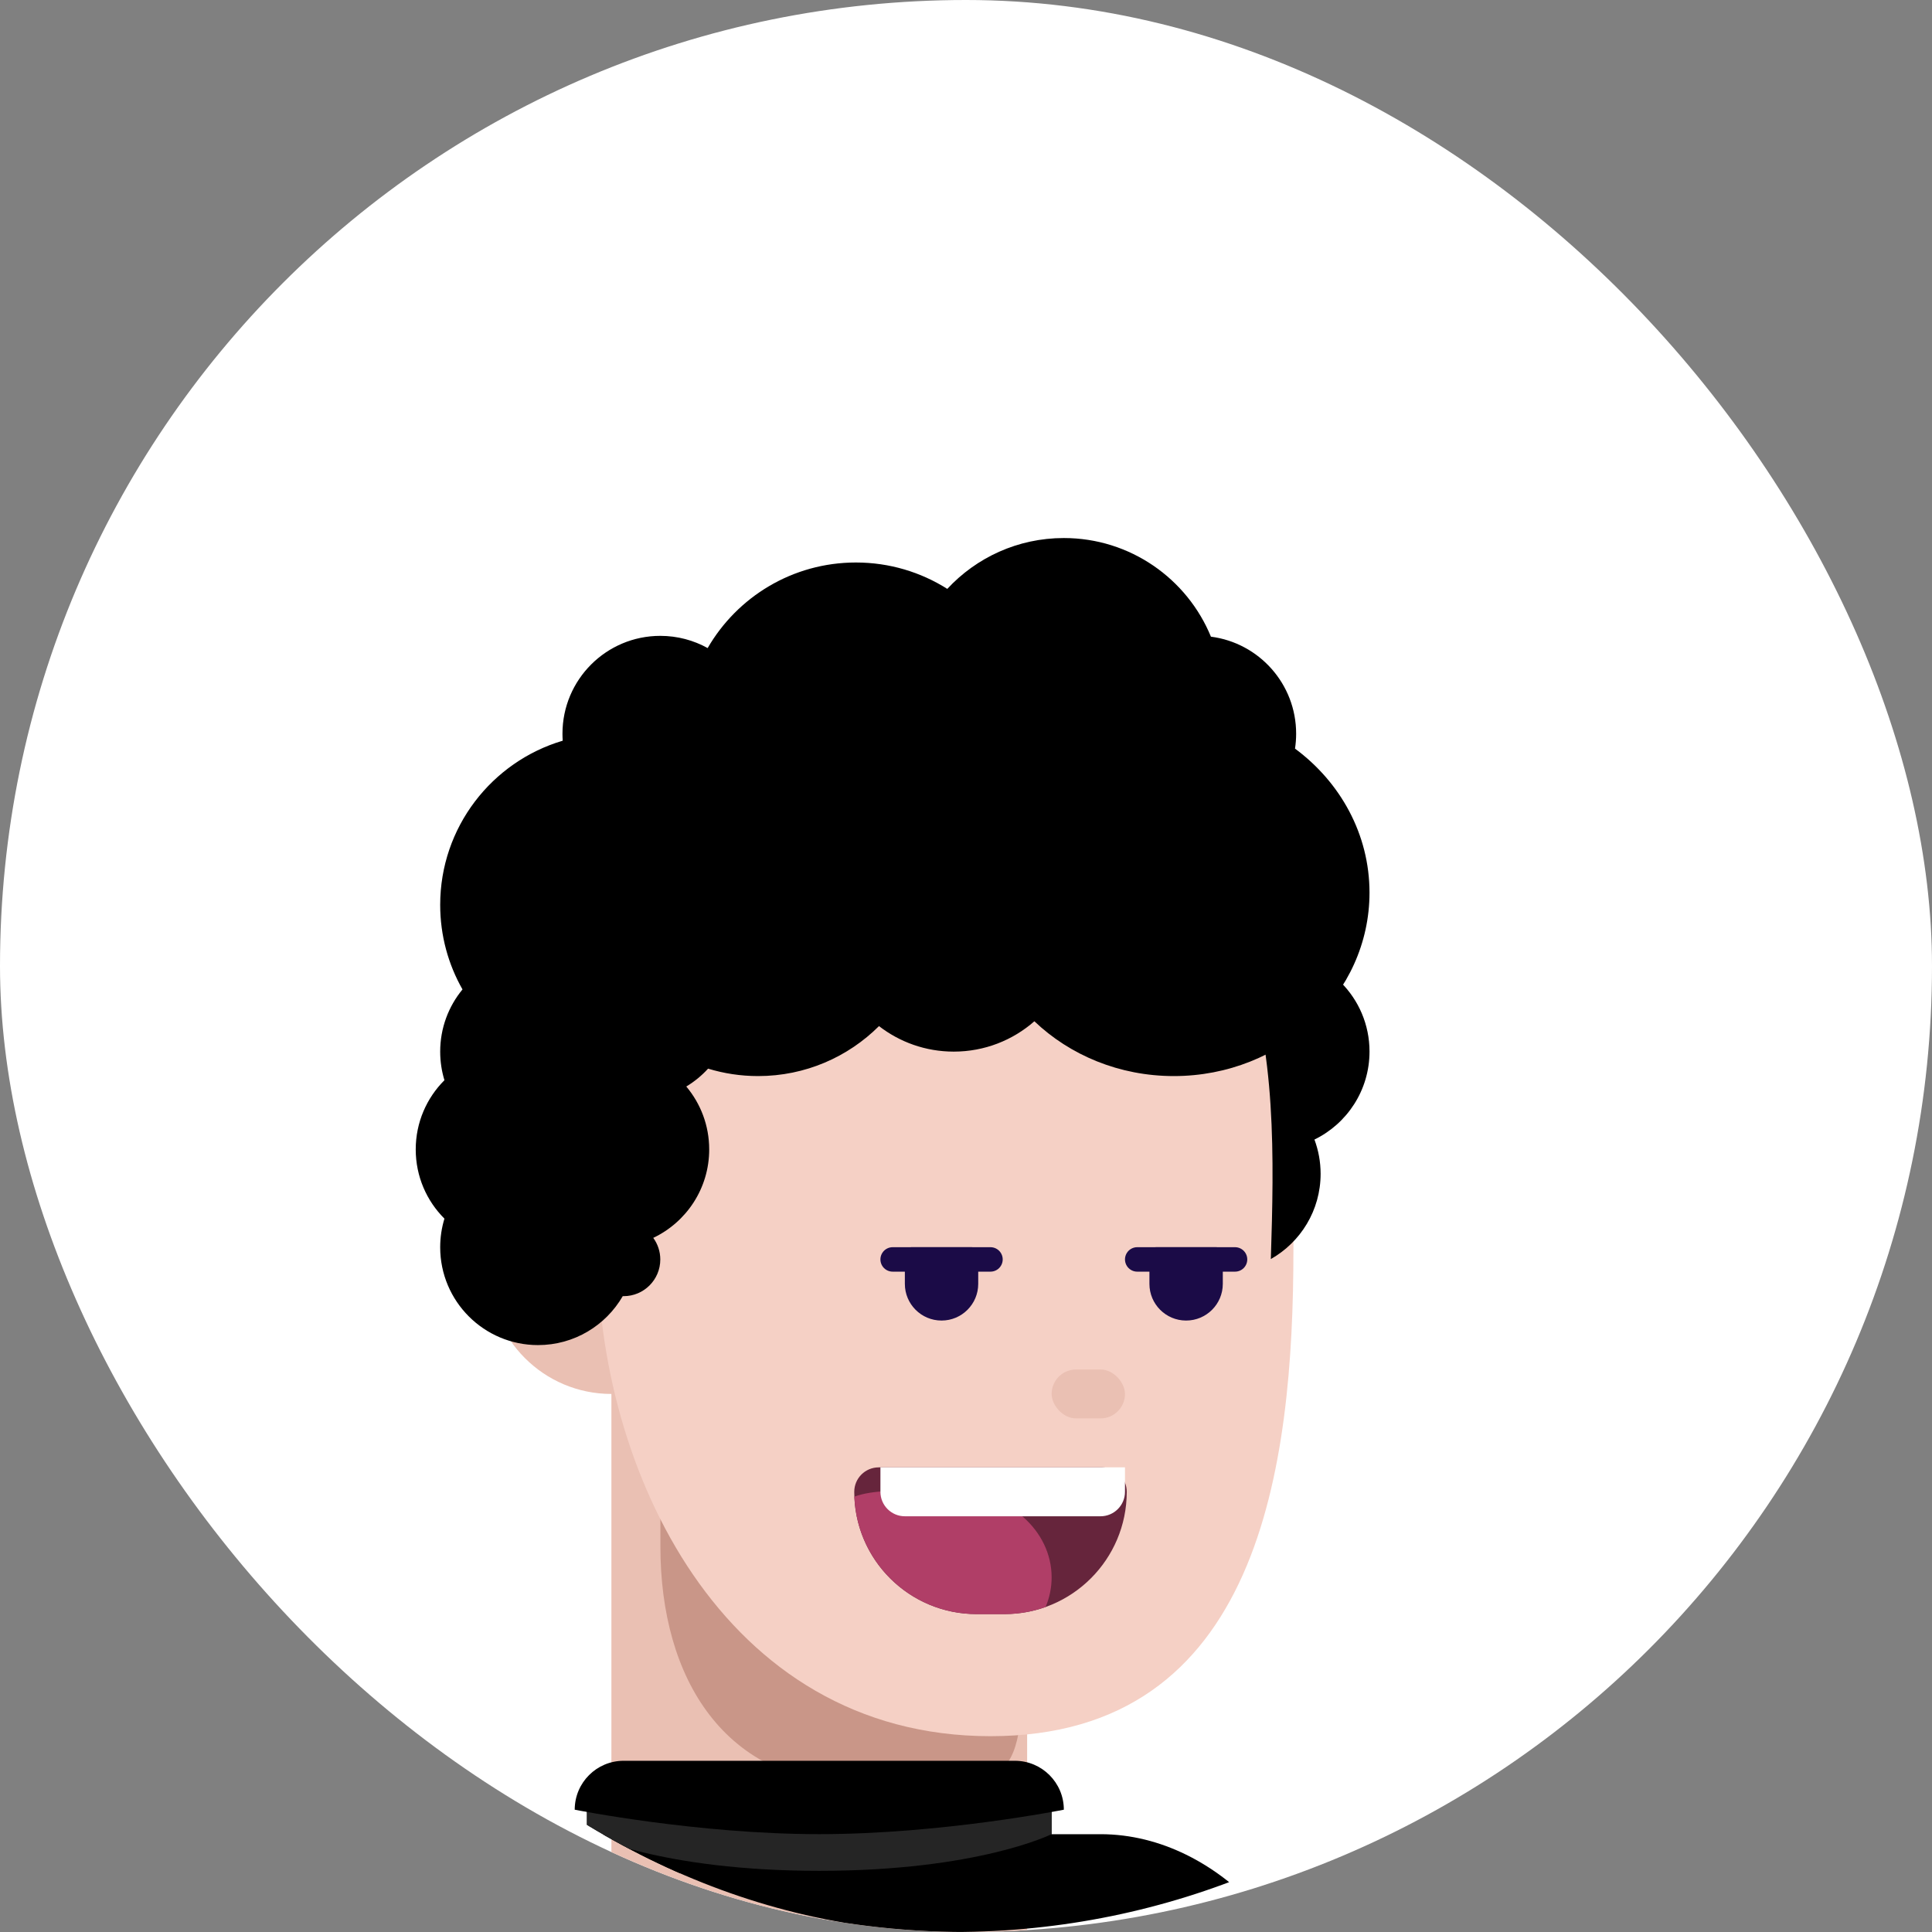 <svg width="150" height="150" viewBox="0 0 150 150" fill="none" xmlns="http://www.w3.org/2000/svg">
<rect x="0" y="0" width="150" height="150" fill="#808080" stroke="none"/>
<g clip-path="url(#clip0_501_616)">
<rect width="150" height="150" rx="75" fill="white"/>
<g clip-path="url(#clip1_501_616)">
<circle cx="47.47" cy="98.732" r="9.494" fill="#EAC0B3"/>
<path d="M47.469 106.328H79.747V153.551C79.747 153.551 72.83 157.594 63.608 157.594C54.386 157.594 47.469 150.991 47.469 150.991V106.328Z" fill="#EAC0B3"/>
<path d="M79.392 129.327C79.392 139.551 77.738 138.583 66.987 138.583C56.235 138.583 51.273 130.295 51.273 120.071C51.273 109.847 50.864 100.633 59.543 100.633C84.079 101.537 79.392 119.103 79.392 129.327Z" fill="#C99688"/>
<path d="M100.421 97.023C100.421 113.965 97.79 134.797 76.904 134.797C56.018 134.797 46.388 113.965 46.388 97.023C41.777 76.898 42.727 53.164 74.056 53.164C105.385 53.164 100.421 80.082 100.421 97.023Z" fill="#F5D0C5"/>
<rect x="81.648" y="106.328" width="5.696" height="3.797" rx="1.899" fill="#EAC0B3"/>
</g>
<path fill-rule="evenodd" clip-rule="evenodd" d="M98.668 97.752C100.975 96.448 102.532 93.974 102.532 91.135C102.532 90.2 102.362 89.303 102.053 88.475C104.584 87.244 106.329 84.646 106.329 81.642C106.329 77.447 102.929 74.047 98.734 74.047C97.926 74.047 97.148 74.173 96.418 74.406C99.11 81.383 98.912 90.012 98.668 97.752Z" fill="black"/>
<path fill-rule="evenodd" clip-rule="evenodd" d="M80.309 79.291C78.638 80.758 76.448 81.647 74.049 81.647C71.863 81.647 69.85 80.908 68.245 79.666C65.84 82.063 62.523 83.546 58.86 83.546C57.508 83.546 56.204 83.344 54.976 82.969C54.483 83.509 53.913 83.978 53.283 84.357C54.394 85.678 55.062 87.382 55.062 89.242C55.062 92.273 53.286 94.89 50.718 96.108C51.062 96.579 51.265 97.159 51.265 97.786C51.265 99.359 49.989 100.634 48.417 100.634C48.394 100.634 48.372 100.634 48.35 100.633C47.037 102.904 44.583 104.432 41.771 104.432C37.576 104.432 34.176 101.031 34.176 96.837C34.176 96.064 34.291 95.319 34.506 94.616C33.129 93.242 32.277 91.341 32.277 89.242C32.277 87.142 33.129 85.242 34.506 83.867C34.291 83.165 34.176 82.419 34.176 81.647C34.176 79.813 34.826 78.131 35.908 76.819C34.806 74.882 34.176 72.642 34.176 70.254C34.176 64.227 38.189 59.136 43.689 57.508C43.676 57.328 43.67 57.147 43.67 56.963C43.67 52.769 47.07 49.368 51.265 49.368C52.599 49.368 53.853 49.712 54.942 50.316C57.24 46.344 61.535 43.672 66.455 43.672C69.062 43.672 71.494 44.423 73.547 45.721C75.801 43.293 79.02 41.773 82.594 41.773C87.752 41.773 92.171 44.938 94.016 49.431C97.748 49.911 100.632 53.1 100.632 56.963C100.632 57.357 100.602 57.745 100.544 58.122C104.067 60.73 106.328 64.77 106.328 69.305C106.328 77.17 99.527 83.546 91.138 83.546C86.898 83.546 83.064 81.917 80.309 79.291Z" fill="black"/>
<g clip-path="url(#clip2_501_616)">
<path d="M66.324 115.825C66.324 114.776 67.174 113.926 68.223 113.926H85.583C86.632 113.926 87.481 114.776 87.481 115.825C87.481 121.068 83.231 125.318 77.988 125.318H75.818C70.575 125.318 66.324 121.068 66.324 115.825Z" fill="#66253C"/>
<path fill-rule="evenodd" clip-rule="evenodd" d="M81.18 124.767C80.183 125.124 79.108 125.317 77.988 125.317H75.818C70.701 125.317 66.529 121.269 66.332 116.2C67.783 115.658 69.935 115.72 72.059 115.782C72.735 115.801 73.407 115.821 74.053 115.821C78.248 115.821 81.648 118.796 81.648 122.466C81.648 123.275 81.483 124.05 81.18 124.767Z" fill="#B03E67"/>
<path d="M68.356 113.926H87.343V115.825C87.343 116.873 86.493 117.723 85.444 117.723H70.254C69.206 117.723 68.356 116.873 68.356 115.825V113.926Z" fill="white"/>
</g>
<g clip-path="url(#clip3_501_616)">
<path d="M94.938 99.679C94.938 101.252 93.662 102.527 92.089 102.527C90.516 102.527 89.241 101.252 89.241 99.679L89.241 97.349C89.241 97.063 89.473 96.831 89.759 96.831L94.42 96.831C94.706 96.831 94.938 97.063 94.938 97.349L94.938 99.679Z" fill="#1B0B47"/>
<path d="M75.949 99.679C75.949 101.252 74.674 102.527 73.101 102.527C71.528 102.527 70.253 101.252 70.253 99.679L70.253 97.349C70.253 97.063 70.485 96.831 70.771 96.831L75.431 96.831C75.717 96.831 75.949 97.063 75.949 97.349L75.949 99.679Z" fill="#1B0B47"/>
<line x1="69.305" y1="97.781" x2="76.9" y2="97.781" stroke="#1B0B47" stroke-width="1.899" stroke-linecap="round"/>
<line x1="88.293" y1="97.781" x2="95.888" y2="97.781" stroke="#1B0B47" stroke-width="1.899" stroke-linecap="round"/>
<g clip-path="url(#clip4_501_616)">
<rect x="26.586" y="142.406" width="75.949" height="43.671" rx="17.089" fill="black"/>
<path d="M45.57 138.605H81.646V144.302C81.646 144.302 72.153 146.2 63.608 146.2C55.064 146.2 45.57 144.302 45.57 144.302V138.605Z" fill="black"/>
<path d="M45.57 138.605H81.646V142.403C81.646 142.403 75.95 145.251 63.608 145.251C51.267 145.251 45.57 142.403 45.57 142.403V138.605Z" fill="#252525"/>
<path d="M44.621 140.504C44.621 138.407 46.321 136.707 48.419 136.707H78.798C80.896 136.707 82.596 138.407 82.596 140.504C82.596 140.504 73.102 142.403 63.608 142.403C54.115 142.403 44.621 140.504 44.621 140.504Z" fill="black"/>
</g>
</g>
</g>
<defs>
<clipPath id="clip0_501_616">
<rect width="150" height="150" rx="75" fill="white"/>
</clipPath>
<clipPath id="clip1_501_616">
<rect width="121.519" height="121.519" fill="white" transform="translate(13.293 28.48)"/>
</clipPath>
<clipPath id="clip2_501_616">
<rect width="121.519" height="121.519" fill="white" transform="translate(13.293 28.48)"/>
</clipPath>
<clipPath id="clip3_501_616">
<rect x="13.293" y="28.48" width="121.519" height="121.519" rx="60.76" fill="white"/>
</clipPath>
<clipPath id="clip4_501_616">
<rect width="121.519" height="121.519" fill="white" transform="translate(13.293 28.48)"/>
</clipPath>
</defs>
</svg>
